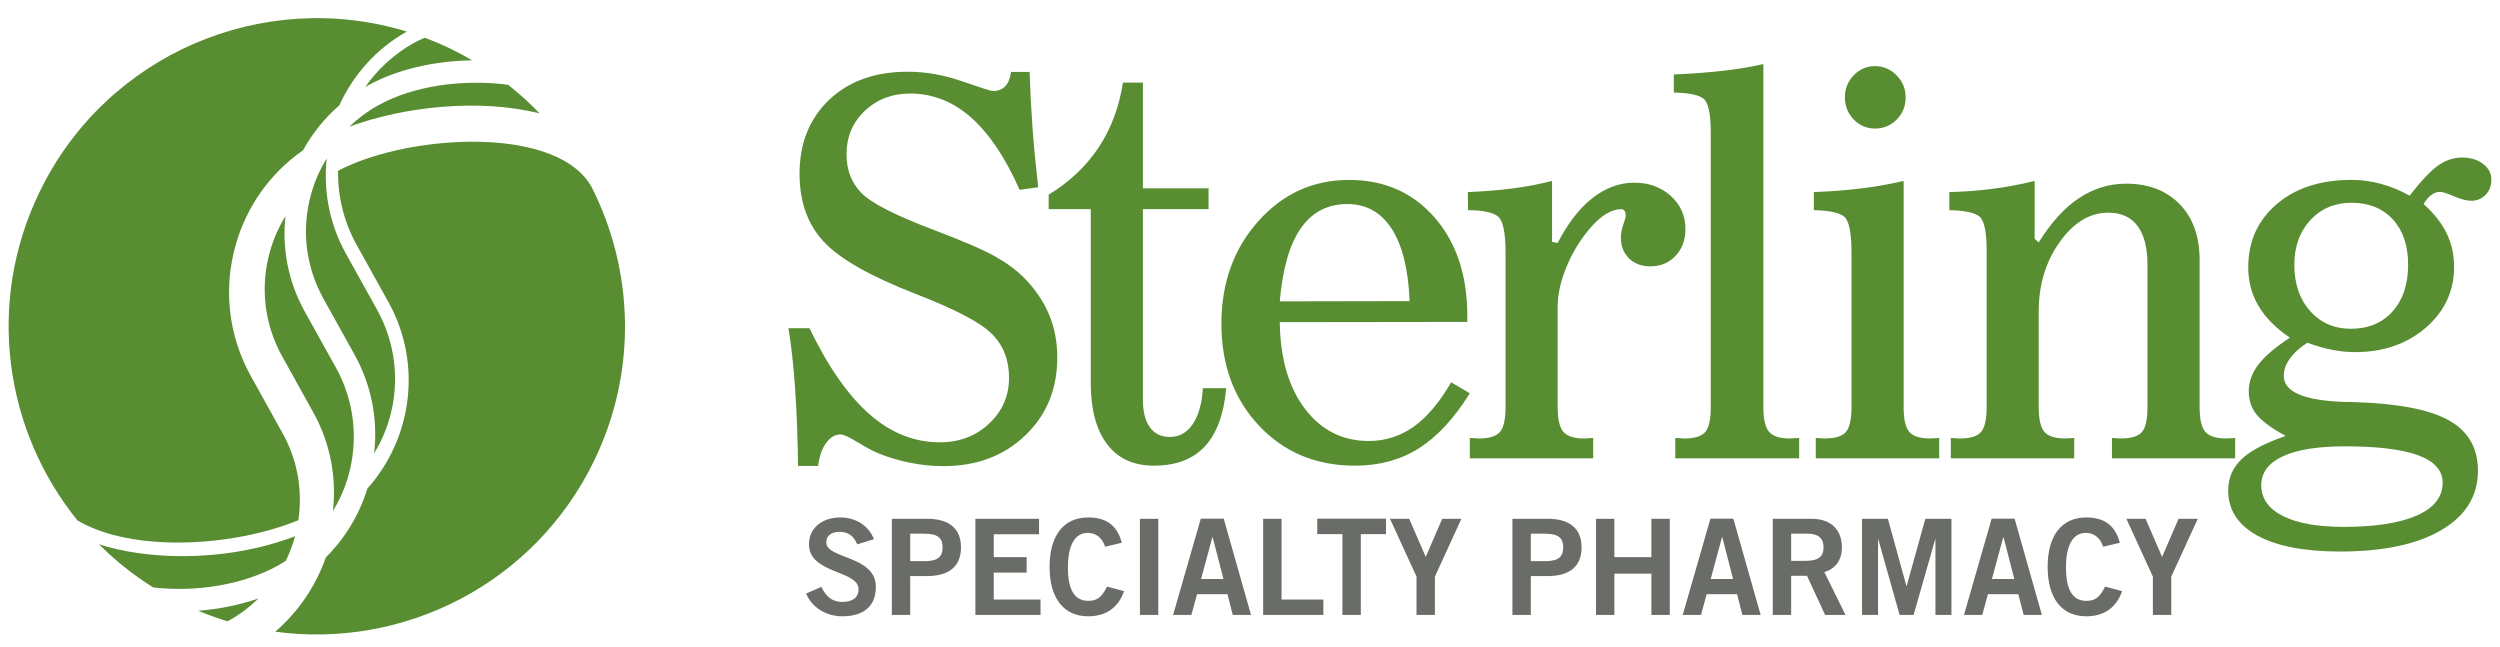 <svg xmlns="http://www.w3.org/2000/svg" width="290" height="75" viewBox="0 0 290 75">
  <g fill="none" fill-rule="evenodd">
    <path fill="#588D32" d="M34.609,60.344 C27.013,63.461 15.298,64.117 8.983,60.368 C0.546,49.946 -1.655,35.189 4.565,22.315 C12.338,6.212 30.602,-1.42 47.185,3.662 C43.602,5.686 40.952,8.727 39.362,12.219 C37.629,13.716 36.227,15.494 35.149,17.434 C31.373,20.066 28.636,23.881 27.353,28.365 C25.879,33.524 26.503,38.95 29.108,43.644 L31.694,48.3 L32.798,50.288 C34.564,53.468 35.106,56.995 34.609,60.344 Z M62.598,13.158 C55.671,11.407 46.896,12.337 40.515,14.699 C41.51,13.758 42.62,12.911 43.872,12.216 C48.021,9.914 53.74,9.161 58.939,9.833 C60.245,10.865 61.468,11.974 62.598,13.158 Z M42.353,10.108 C43.801,8.044 45.709,6.256 48.056,4.952 C48.442,4.738 48.858,4.561 49.27,4.379 C50.287,4.761 51.298,5.185 52.296,5.667 C53.149,6.078 53.97,6.528 54.774,6.997 C50.417,7.064 46.07,8.027 42.612,9.947 C42.522,9.997 42.442,10.057 42.353,10.108 Z M33.155,65.046 C32.873,65.225 32.596,65.412 32.303,65.576 C28.205,67.85 22.752,68.717 17.77,68.142 C15.453,66.694 13.353,65.009 11.481,63.137 C14.245,64.028 17.615,64.514 21.175,64.514 C25.497,64.514 30.095,63.786 34.228,62.205 C33.961,63.182 33.601,64.133 33.155,65.046 Z M40.397,55.242 C39.985,56.688 39.374,58.041 38.616,59.294 C39.052,55.465 38.361,51.474 36.351,47.855 L36.333,47.825 L36.334,47.824 L34.447,44.428 L32.899,41.636 L32.898,41.636 L32.738,41.352 C30.65,37.59 30.15,33.239 31.333,29.104 C31.744,27.665 32.352,26.32 33.115,25.078 C32.716,28.773 33.397,32.617 35.332,36.105 L36.947,39.01 L38.944,42.606 C41.1,46.487 41.616,50.972 40.397,55.242 Z M68.625,21.69 L68.639,21.715 C73.486,31.31 73.976,42.971 68.941,53.399 C62.034,67.699 46.854,75.31 31.926,73.275 C34.658,70.927 36.651,67.935 37.798,64.653 C40.019,62.452 41.669,59.734 42.616,56.675 C47.795,50.873 49.037,42.205 45.053,35.032 L43.857,32.882 L41.365,28.391 C39.854,25.672 39.174,22.719 39.214,19.811 C46.638,15.872 62.447,14.56 67.735,20.445 C68.081,20.833 68.383,21.255 68.625,21.69 Z M26.384,72.068 C25.244,71.721 24.113,71.314 22.994,70.846 C25.396,70.663 27.773,70.186 29.985,69.419 C28.992,70.388 27.87,71.254 26.602,71.958 C26.53,71.997 26.456,72.029 26.384,72.068 Z M45.182,48.541 C44.77,49.988 44.159,51.341 43.4,52.595 C43.837,48.766 43.145,44.774 41.136,41.157 L41.118,41.125 L41.119,41.124 L39.232,37.728 L37.683,34.937 L37.682,34.937 L37.523,34.651 C35.435,30.891 34.935,26.54 36.118,22.405 C36.529,20.966 37.137,19.619 37.9,18.379 C37.501,22.073 38.182,25.917 40.117,29.406 L41.732,32.309 L43.728,35.906 C45.885,39.788 46.401,44.274 45.182,48.541 Z"/>
    <path fill="#6A6C68" d="M99.435,63.145 C99.111,62.28 98.446,61.692 97.442,61.692 C96.514,61.692 95.85,62.064 95.85,62.929 C95.85,64.845 101.599,64.443 101.599,68.059 C101.599,70.347 100.161,71.49 97.689,71.49 C95.866,71.49 94.15,70.47 93.517,68.847 L95.279,68.075 C95.788,69.126 96.453,69.821 97.704,69.821 C98.771,69.821 99.59,69.419 99.59,68.338 C99.59,66.143 93.841,66.576 93.841,63.145 C93.841,61.152 95.51,60.023 97.442,60.023 C99.235,60.023 100.718,60.92 101.383,62.542 L99.435,63.145 Z M103.453,71.336 L103.453,60.178 L107.533,60.178 C109.944,60.178 111.474,61.183 111.474,63.501 C111.474,65.819 109.944,66.824 107.533,66.824 L105.586,66.824 L105.586,71.336 L103.453,71.336 Z M105.586,65.093 L107.286,65.093 C108.893,65.093 109.341,64.49 109.341,63.501 C109.341,62.512 108.893,61.909 107.286,61.909 L105.586,61.909 L105.586,65.093 Z M113.144,71.336 L113.144,60.178 L120.531,60.178 L120.531,61.971 L115.277,61.971 L115.277,64.629 L119.093,64.629 L119.093,66.422 L115.277,66.422 L115.277,69.543 L120.701,69.543 L120.701,71.336 L113.144,71.336 Z M128.197,63.423 C127.888,62.48 127.223,61.816 126.172,61.816 C124.751,61.816 123.885,63.145 123.885,65.757 C123.854,68.368 124.627,69.698 126.234,69.698 C127.192,69.698 127.78,69.358 128.413,68.044 L130.391,68.57 C129.727,70.501 128.274,71.49 126.234,71.49 C123.39,71.49 121.753,69.404 121.753,65.757 C121.753,62.111 123.39,60.023 126.234,60.023 C128.367,60.023 129.603,60.981 130.129,62.959 L128.197,63.423 Z M132.231,71.336 L132.231,60.178 L134.364,60.178 L134.364,71.336 L132.231,71.336 Z M139.293,60.163 L141.952,60.163 L145.119,71.336 L143.002,71.336 L142.383,68.925 L138.861,68.925 L138.196,71.336 L136.078,71.336 L139.293,60.163 Z M139.323,67.164 L141.921,67.164 L140.668,62.311 L140.637,62.311 L139.323,67.164 Z M146.526,71.336 L146.526,60.178 L148.659,60.178 L148.659,69.543 L153.511,69.543 L153.511,71.336 L146.526,71.336 Z M160.776,60.163 L160.776,61.956 L157.855,61.956 L157.855,71.336 L155.723,71.336 L155.723,61.956 L152.802,61.956 L152.802,60.163 L160.776,60.163 Z M165.382,64.598 L167.298,60.178 L169.523,60.178 L166.448,66.885 L166.448,71.336 L164.315,71.336 L164.315,66.885 L161.24,60.178 L163.466,60.178 L165.382,64.598 Z M175.442,71.336 L175.442,60.178 L179.523,60.178 C181.934,60.178 183.463,61.183 183.463,63.501 C183.463,65.819 181.934,66.824 179.523,66.824 L177.576,66.824 L177.576,71.336 L175.442,71.336 Z M177.576,65.093 L179.275,65.093 C180.883,65.093 181.331,64.49 181.331,63.501 C181.331,62.512 180.883,61.909 179.275,61.909 L177.576,61.909 L177.576,65.093 Z M185.134,71.336 L185.134,60.178 L187.266,60.178 L187.266,64.629 L191.561,64.629 L191.561,60.178 L193.695,60.178 L193.695,71.336 L191.561,71.336 L191.561,66.545 L187.266,66.545 L187.266,71.336 L185.134,71.336 Z M198.41,60.163 L201.067,60.163 L204.236,71.336 L202.118,71.336 L201.5,68.925 L197.976,68.925 L197.312,71.336 L195.195,71.336 L198.41,60.163 Z M198.44,67.164 L201.037,67.164 L199.785,62.311 L199.753,62.311 L198.44,67.164 Z M205.641,71.336 L205.641,60.178 L210.092,60.178 C212.626,60.178 213.646,61.646 213.662,63.485 C213.679,64.861 212.983,65.973 211.623,66.36 L214.079,71.336 L211.716,71.336 L209.612,66.792 L207.775,66.792 L207.775,71.336 L205.641,71.336 Z M207.775,65.062 L209.351,65.062 C211.02,65.062 211.53,64.536 211.53,63.485 C211.53,62.434 210.896,61.909 209.722,61.909 L207.775,61.909 L207.775,65.062 Z M215.996,71.336 L215.996,60.178 L218.994,60.178 L221.143,67.967 L221.174,67.967 L223.339,60.178 L226.367,60.178 L226.367,71.336 L224.512,71.336 L224.512,62.558 L224.482,62.558 L221.978,71.336 L220.355,71.336 L217.881,62.558 L217.851,62.558 L217.851,71.336 L215.996,71.336 Z M231.034,60.163 L233.693,60.163 L236.86,71.336 L234.744,71.336 L234.125,68.925 L230.602,68.925 L229.938,71.336 L227.819,71.336 L231.034,60.163 Z M231.064,67.164 L233.661,67.164 L232.409,62.311 L232.379,62.311 L231.064,67.164 Z M243.971,63.424 C243.662,62.481 242.996,61.817 241.945,61.817 C240.525,61.817 239.658,63.146 239.658,65.758 C239.628,68.369 240.4,69.698 242.008,69.698 C242.966,69.698 243.554,69.358 244.187,68.045 L246.165,68.57 C245.5,70.502 244.047,71.491 242.008,71.491 C239.163,71.491 237.527,69.405 237.527,65.758 C237.527,62.111 239.163,60.024 242.008,60.024 C244.14,60.024 245.376,60.982 245.902,62.96 L243.971,63.424 Z M250.802,64.598 L252.718,60.178 L254.942,60.178 L251.868,66.885 L251.868,71.336 L249.734,71.336 L249.734,66.885 L246.66,60.178 L248.885,60.178 L250.802,64.598 Z"/>
    <path fill="#588D32" d="M94.901,54.052 L92.573,54.052 C92.528,50.762 92.423,47.81 92.24,45.175 C92.066,42.543 91.804,40.178 91.46,38.073 L93.9,38.073 C96.075,42.577 98.41,45.91 100.881,48.067 C103.346,50.226 106.062,51.308 109.014,51.308 C111.302,51.308 113.218,50.577 114.75,49.125 C116.283,47.675 117.049,45.91 117.049,43.82 C117.049,41.74 116.378,40.035 115.031,38.707 C113.689,37.381 110.753,35.848 106.231,34.1 C100.932,32.037 97.35,30.001 95.508,27.985 C93.665,25.974 92.747,23.367 92.747,20.162 C92.747,16.627 93.889,13.77 96.173,11.586 C98.462,9.409 101.501,8.32 105.294,8.32 C107.376,8.32 109.491,8.691 111.641,9.442 C113.787,10.183 114.965,10.559 115.172,10.559 C115.787,10.559 116.257,10.375 116.613,9.995 C116.965,9.626 117.185,9.08 117.279,8.348 L119.435,8.348 C119.495,10.349 119.602,12.461 119.761,14.67 C119.922,16.878 120.146,19.224 120.43,21.726 L118.273,22.019 C116.626,18.288 114.75,15.494 112.647,13.631 C110.544,11.779 108.185,10.851 105.579,10.851 C103.477,10.851 101.716,11.528 100.308,12.872 C98.894,14.215 98.197,15.885 98.197,17.867 C98.197,19.716 98.769,21.222 99.926,22.384 C101.078,23.561 103.824,24.965 108.161,26.613 C111.603,27.912 114.016,28.949 115.402,29.726 C116.782,30.499 117.931,31.347 118.842,32.276 C120.109,33.568 121.057,34.981 121.696,36.5 C122.327,38.017 122.646,39.68 122.646,41.466 C122.646,45.119 121.412,48.134 118.923,50.515 C116.438,52.89 113.282,54.072 109.441,54.072 C108.167,54.072 106.897,53.945 105.621,53.691 C104.345,53.44 103.093,53.068 101.856,52.572 C101.213,52.3 100.411,51.861 99.443,51.279 C98.474,50.684 97.834,50.394 97.507,50.394 C96.869,50.394 96.302,50.726 95.819,51.395 C95.344,52.062 95.029,52.951 94.901,54.052 Z M126.527,24.258 L121.647,24.258 L121.647,22.581 C124.044,21.123 125.983,19.298 127.444,17.1 C128.9,14.902 129.833,12.391 130.258,9.584 L132.577,9.584 L132.577,21.845 L140.193,21.845 L140.193,24.258 L132.577,24.258 L132.577,46.357 C132.577,47.749 132.848,48.822 133.386,49.566 C133.929,50.316 134.696,50.685 135.701,50.685 C136.807,50.685 137.689,50.191 138.358,49.199 C139.031,48.209 139.421,46.816 139.538,45.033 L142.24,45.033 C141.972,48.038 141.149,50.283 139.769,51.774 C138.384,53.272 136.416,54.016 133.856,54.016 C131.487,54.016 129.678,53.189 128.422,51.524 C127.164,49.868 126.527,47.495 126.527,44.408 L126.527,24.258 Z M170.496,45.62 C168.692,48.53 166.723,50.654 164.6,52 C162.465,53.344 159.993,54.018 157.177,54.018 C152.67,54.018 148.956,52.468 146.045,49.381 C143.14,46.286 141.682,42.337 141.682,37.547 C141.682,32.814 143.113,28.854 145.964,25.658 C148.811,22.468 152.318,20.871 156.491,20.871 C160.562,20.871 163.867,22.319 166.402,25.215 C168.937,28.114 170.208,31.922 170.208,36.636 L170.208,37.342 L148.454,37.371 C148.506,41.557 149.474,44.898 151.36,47.402 C153.249,49.902 155.728,51.156 158.797,51.156 C160.683,51.156 162.414,50.601 163.983,49.502 C165.543,48.382 166.99,46.669 168.334,44.346 L170.496,45.62 Z M163.51,34.929 C163.377,31.274 162.685,28.485 161.45,26.559 C160.208,24.631 158.485,23.668 156.298,23.668 C154.001,23.668 152.202,24.604 150.895,26.48 C149.583,28.361 148.777,31.181 148.454,34.957 L163.51,34.929 Z M170.269,22.28 C172.109,22.207 173.825,22.068 175.438,21.859 C177.046,21.655 178.583,21.363 180.039,20.986 L180.039,28.056 L180.69,28.181 C181.865,25.899 183.209,24.164 184.718,22.979 C186.24,21.793 187.854,21.19 189.584,21.19 C191.262,21.19 192.675,21.702 193.81,22.723 C194.943,23.749 195.513,25.026 195.513,26.559 C195.513,27.813 195.135,28.854 194.376,29.665 C193.621,30.481 192.641,30.895 191.454,30.895 C190.412,30.895 189.584,30.578 188.955,29.96 C188.328,29.339 188.021,28.529 188.021,27.531 C188.021,27.098 188.111,26.604 188.301,26.052 C188.49,25.51 188.583,25.17 188.583,25.06 C188.583,24.796 188.546,24.605 188.46,24.467 C188.373,24.33 188.245,24.262 188.076,24.262 C187.521,24.262 186.955,24.434 186.354,24.787 C185.762,25.145 185.168,25.654 184.58,26.318 C183.393,27.678 182.44,29.2 181.746,30.895 C181.038,32.572 180.69,34.129 180.69,35.543 L180.69,47.246 C180.69,48.639 180.913,49.588 181.36,50.099 C181.804,50.608 182.602,50.863 183.758,50.863 C183.866,50.863 184.039,50.851 184.282,50.835 C184.518,50.82 184.693,50.802 184.808,50.802 L184.808,53.165 L170.496,53.166 L170.496,50.802 C170.628,50.802 170.81,50.82 171.035,50.835 C171.26,50.852 171.435,50.863 171.548,50.863 C172.72,50.863 173.529,50.621 173.975,50.126 C174.414,49.636 174.645,48.675 174.645,47.246 L174.645,29.33 C174.645,26.989 174.35,25.581 173.772,25.117 C173.2,24.638 172.04,24.392 170.295,24.378 L170.269,22.28 Z M198.446,15.625 L198.446,15.335 C198.446,13.188 198.164,11.894 197.618,11.454 C197.072,11.011 195.92,10.774 194.161,10.734 L194.161,8.64 C196.34,8.542 198.275,8.397 199.98,8.196 C201.685,8.005 203.201,7.746 204.553,7.431 L204.553,47.246 C204.553,48.637 204.77,49.588 205.221,50.099 C205.665,50.608 206.476,50.865 207.647,50.865 C207.76,50.865 207.934,50.851 208.158,50.835 C208.388,50.821 208.559,50.802 208.702,50.802 L208.702,53.166 L194.331,53.166 L194.33,50.802 C194.437,50.802 194.61,50.821 194.837,50.835 C195.071,50.851 195.244,50.865 195.379,50.865 C196.549,50.865 197.353,50.621 197.793,50.128 C198.228,49.636 198.446,48.676 198.446,47.246 L198.446,15.625 Z M214.007,11.294 C214.007,10.296 214.351,9.44 215.029,8.732 C215.712,8.028 216.535,7.67 217.504,7.67 C218.464,7.67 219.301,8.028 219.996,8.732 C220.701,9.44 221.054,10.296 221.054,11.294 C221.054,12.315 220.701,13.178 220.014,13.875 C219.317,14.568 218.485,14.913 217.504,14.913 C216.535,14.913 215.712,14.565 215.029,13.86 C214.351,13.149 214.007,12.294 214.007,11.294 Z M220.823,47.244 C220.823,48.636 221.04,49.585 221.479,50.099 C221.908,50.607 222.717,50.861 223.89,50.861 C223.999,50.861 224.177,50.851 224.415,50.838 C224.648,50.82 224.824,50.802 224.943,50.802 L224.943,53.165 L210.628,53.165 L210.628,50.802 C210.744,50.802 210.919,50.82 211.148,50.838 C211.391,50.851 211.569,50.861 211.68,50.861 C212.853,50.861 213.661,50.621 214.105,50.126 C214.548,49.637 214.773,48.678 214.773,47.244 L214.773,29.326 C214.773,26.987 214.49,25.586 213.921,25.125 C213.357,24.666 212.176,24.417 210.405,24.378 L210.405,22.278 C212.346,22.21 214.175,22.068 215.881,21.858 C217.582,21.654 219.231,21.363 220.823,20.986 L220.823,47.244 Z M249.106,30.709 C249.106,28.73 248.723,27.224 247.95,26.202 C247.192,25.183 246.055,24.672 244.56,24.672 C242.426,24.672 240.546,25.802 238.925,28.078 C237.304,30.342 236.492,33.03 236.492,36.132 L236.492,47.246 C236.492,48.636 236.717,49.588 237.15,50.099 C237.588,50.607 238.391,50.861 239.562,50.861 C239.678,50.861 239.849,50.851 240.087,50.838 C240.32,50.82 240.496,50.802 240.612,50.802 L240.612,53.166 L226.295,53.166 L226.295,50.802 C226.412,50.802 226.588,50.82 226.823,50.838 C227.058,50.852 227.241,50.861 227.355,50.861 C228.531,50.861 229.333,50.621 229.78,50.128 C230.222,49.638 230.45,48.676 230.45,47.246 L230.45,29.034 C230.45,26.867 230.166,25.568 229.613,25.116 C229.052,24.666 227.89,24.415 226.128,24.378 L226.128,22.28 C227.774,22.245 229.418,22.124 231.056,21.912 C232.693,21.709 234.347,21.402 236.016,20.985 L236.016,27.697 L236.492,28.12 C237.9,25.838 239.441,24.137 241.126,23.011 C242.81,21.88 244.641,21.306 246.602,21.306 C249.24,21.306 251.32,22.107 252.86,23.702 C254.395,25.288 255.157,27.45 255.157,30.182 L255.157,47.246 C255.157,48.636 255.376,49.587 255.825,50.099 C256.266,50.607 257.074,50.861 258.249,50.861 C258.368,50.861 258.539,50.851 258.759,50.838 C258.988,50.82 259.164,50.802 259.278,50.802 L259.278,53.166 L244.987,53.166 L244.987,50.802 C245.107,50.802 245.273,50.82 245.495,50.838 C245.725,50.851 245.907,50.861 246.036,50.861 C247.213,50.861 248.016,50.621 248.452,50.127 C248.887,49.638 249.106,48.675 249.106,47.246 L249.106,30.709 Z M281.135,23.668 C282.344,24.746 283.24,25.888 283.821,27.085 C284.396,28.283 284.676,29.572 284.676,30.948 C284.676,33.756 283.586,36.111 281.402,38.004 C279.218,39.895 276.478,40.845 273.188,40.845 C272.309,40.845 271.417,40.756 270.512,40.575 C269.602,40.4 268.651,40.127 267.644,39.754 C266.757,40.346 266.076,40.96 265.617,41.609 C265.147,42.26 264.918,42.932 264.918,43.614 C264.918,45.463 267.274,46.468 271.99,46.625 C272.52,46.625 272.935,46.63 273.241,46.651 C278.237,46.812 281.855,47.516 284.09,48.77 C286.32,50.026 287.442,51.971 287.442,54.603 C287.442,57.533 286.025,59.826 283.209,61.48 C280.389,63.144 276.452,63.978 271.418,63.978 C267.29,63.978 264.102,63.351 261.845,62.127 C259.599,60.884 258.469,59.144 258.469,56.903 C258.469,55.471 258.983,54.264 260.006,53.277 C261.028,52.301 262.735,51.394 265.142,50.568 C263.521,49.688 262.389,48.86 261.781,48.111 C261.165,47.359 260.857,46.447 260.857,45.378 C260.857,44.305 261.227,43.276 261.961,42.302 C262.702,41.332 263.926,40.286 265.628,39.17 C263.995,38.067 262.785,36.843 261.994,35.502 C261.198,34.15 260.796,32.657 260.796,31.009 C260.796,28 261.9,25.561 264.092,23.684 C266.29,21.806 269.183,20.868 272.779,20.867 C273.955,20.867 275.1,21.025 276.216,21.332 C277.337,21.637 278.433,22.09 279.514,22.699 C280.858,20.97 281.964,19.802 282.836,19.19 C283.704,18.58 284.635,18.275 285.62,18.275 C286.585,18.275 287.39,18.521 288.032,19.008 C288.674,19.503 289,20.103 289,20.815 C289,21.544 288.777,22.135 288.334,22.594 C287.886,23.054 287.336,23.29 286.673,23.29 C286.141,23.29 285.478,23.117 284.669,22.769 C283.862,22.431 283.331,22.253 283.062,22.253 C282.707,22.253 282.364,22.371 282.041,22.613 C281.719,22.842 281.414,23.195 281.135,23.668 Z M266.143,30.709 C266.143,32.911 266.749,34.693 267.97,36.071 C269.191,37.449 270.769,38.137 272.7,38.137 C274.722,38.137 276.338,37.465 277.541,36.123 C278.743,34.772 279.342,32.973 279.342,30.709 C279.342,28.491 278.747,26.743 277.574,25.454 C276.383,24.167 274.79,23.522 272.779,23.522 C270.828,23.522 269.24,24.195 267.996,25.54 C266.757,26.892 266.143,28.607 266.143,30.709 Z M262.307,56.286 C262.307,57.812 263.141,59.01 264.803,59.851 C266.467,60.695 268.814,61.117 271.845,61.117 C275.541,61.117 278.377,60.675 280.367,59.793 C282.351,58.912 283.348,57.641 283.348,55.988 C283.348,54.577 282.403,53.52 280.525,52.82 C278.639,52.128 275.808,51.775 272.017,51.775 C268.853,51.775 266.439,52.163 264.785,52.94 C263.135,53.718 262.307,54.833 262.307,56.286 Z"/>
  </g>
</svg>
